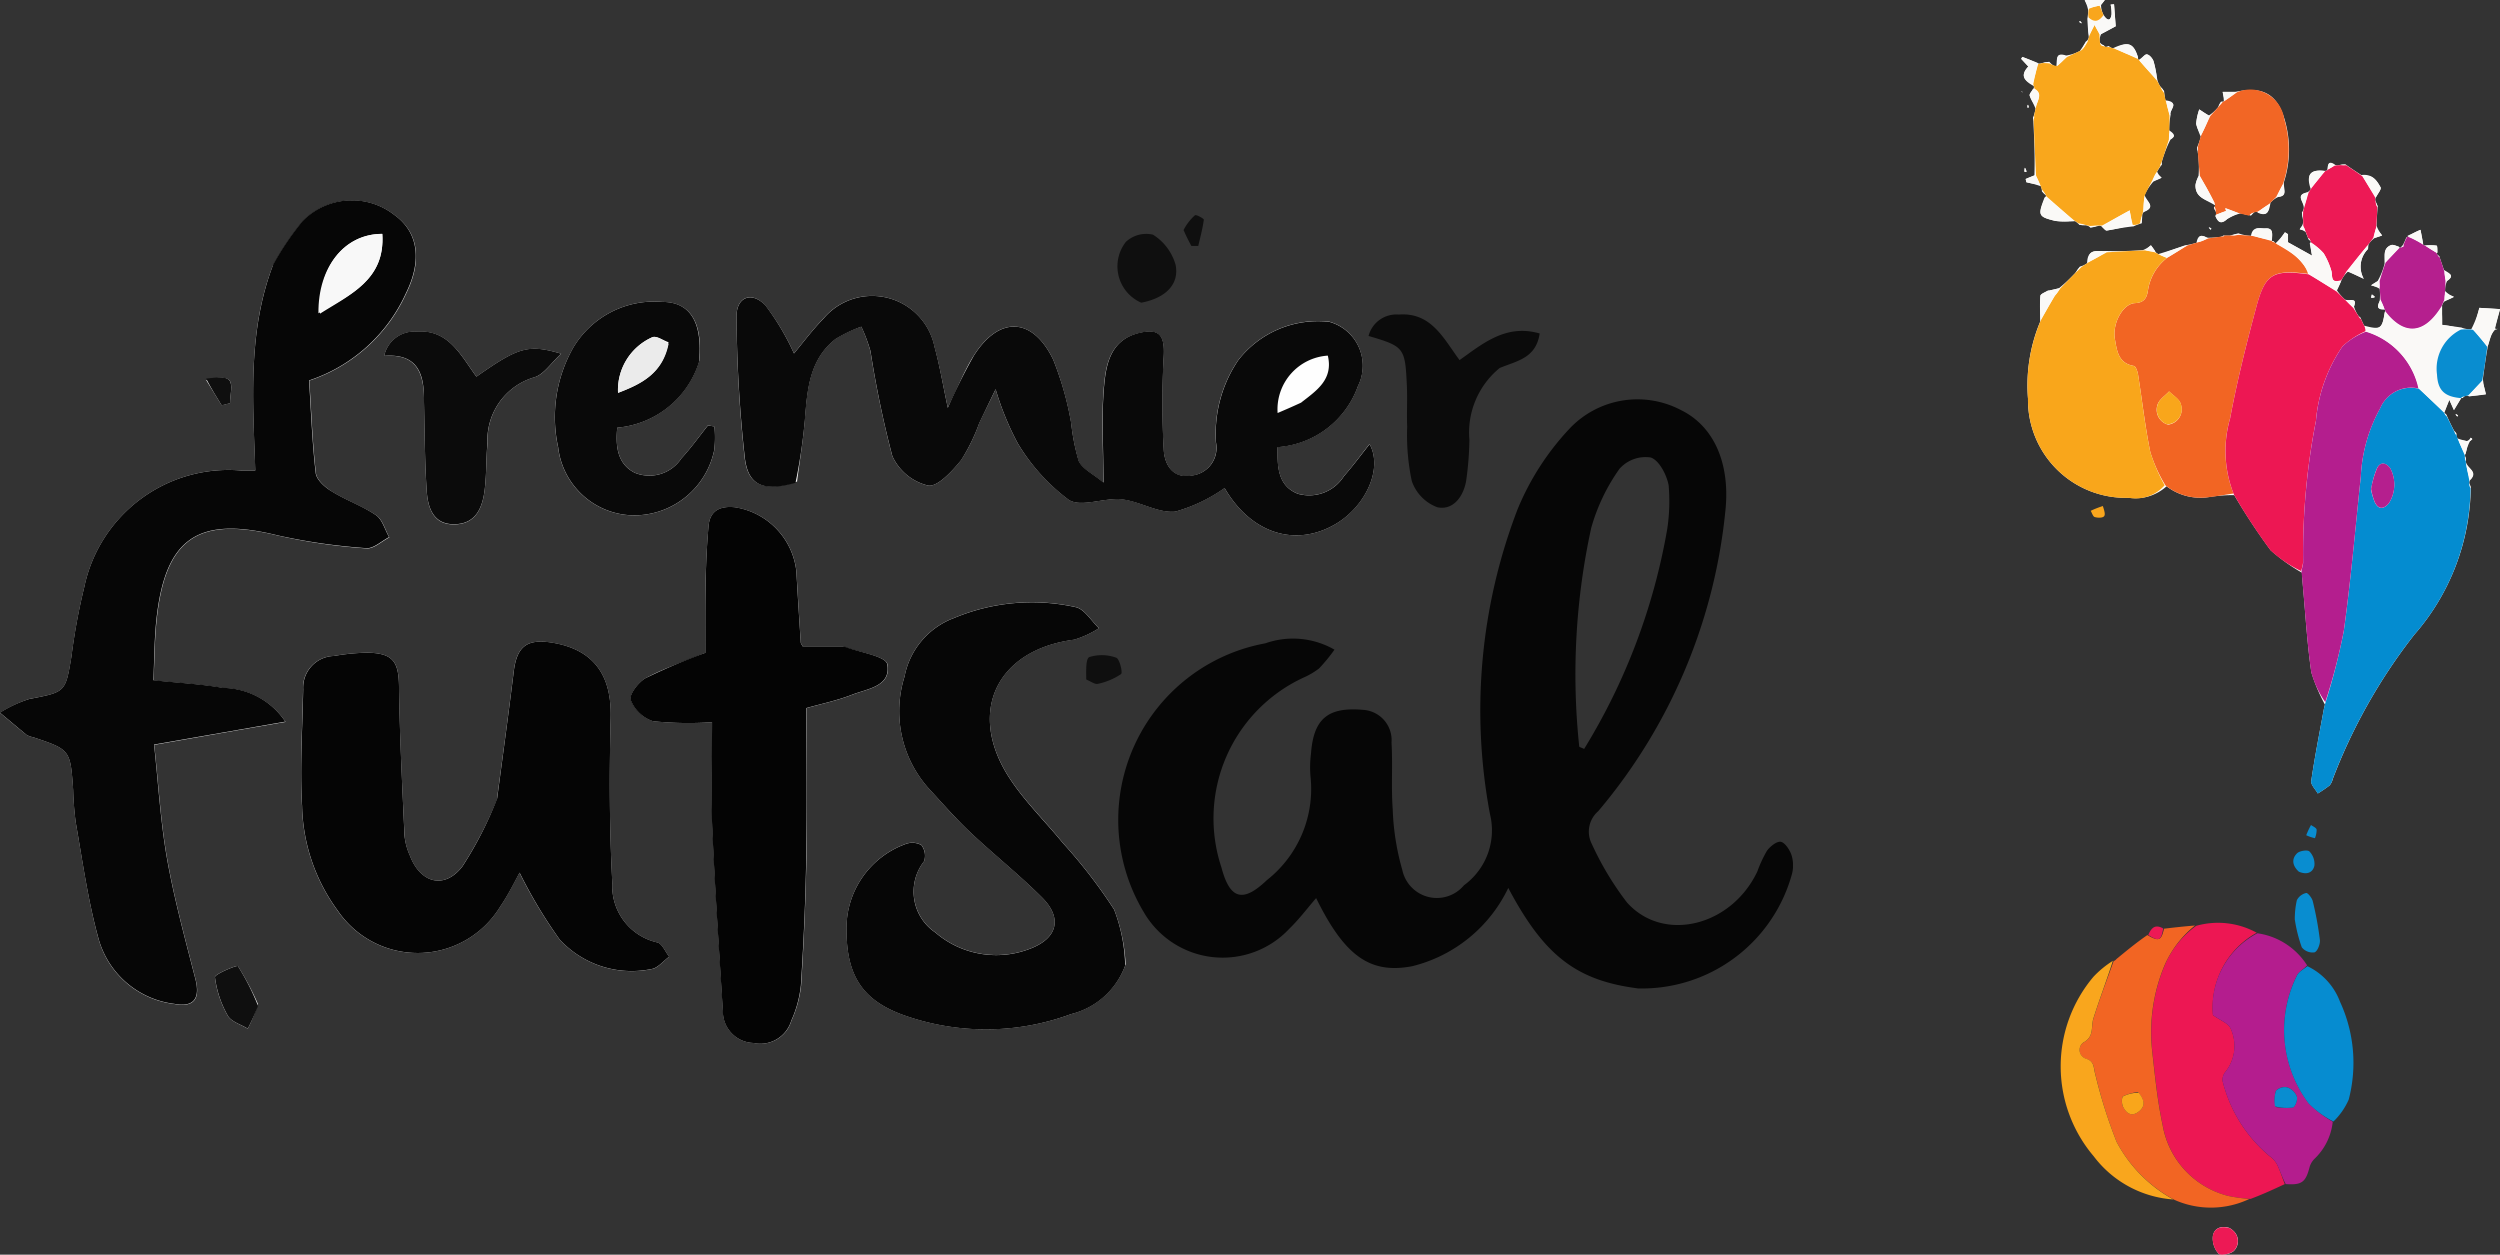 <svg xmlns="http://www.w3.org/2000/svg" xmlns:xlink="http://www.w3.org/1999/xlink" width="108.881" height="54.645" viewBox="0 0 108.881 54.645"><rect x="0" y="0" width="108.881" height="54.645" fill="#333333" stroke="none"/><defs><clipPath id="clip-path"><rect id="Rectangle_30" data-name="Rectangle 30" width="78.089" height="36.724" fill="none"></rect></clipPath><clipPath id="clip-path-2"><rect id="Rectangle_31" data-name="Rectangle 31" width="20.852" height="54.645" fill="none"></rect></clipPath></defs><g id="Group_593" data-name="Group 593" transform="translate(-666 -19.274)"><g id="Group_177" data-name="Group 177" transform="translate(666 28)"><g id="Group_176" data-name="Group 176" transform="translate(0 0)" clip-path="url(#clip-path)"><path id="Path_475" data-name="Path 475" d="M11.882,2.843c-1.1,2.876-.865,5.872-.761,8.92-.219,0-.409,0-.6,0a6.424,6.424,0,0,0-6.847,5.073,27.208,27.208,0,0,0-.561,3.043c-.261,1.555-.261,1.531-1.84,1.835a5.849,5.849,0,0,0-1.274.6c.39.323.77.651,1.165.965a.9.9,0,0,0,.281.1c1.621.542,1.621.542,1.745,2.3a13.621,13.621,0,0,0,.109,1.4c.3,1.7.537,3.423.994,5.087A3.913,3.913,0,0,0,7.6,35c.865.162,1.127-.247.918-1.075-.447-1.74-.922-3.476-1.236-5.24-.29-1.65-.385-3.333-.566-4.973,2-.352,3.766-.661,5.72-1a3.317,3.317,0,0,0-2.705-1.469c-.97-.171-1.964-.223-3.043-.333.043-.913.043-1.773.133-2.625.376-3.59,1.816-4.545,5.3-3.685a25.382,25.382,0,0,0,3.837.556c.319.029.666-.309,1-.48-.185-.328-.295-.77-.571-.96-.6-.4-1.307-.651-1.926-1.032-.295-.185-.666-.509-.7-.8-.157-1.346-.2-2.705-.29-4.037a7.091,7.091,0,0,0,4.213-3.78c.727-1.464.528-2.682-.485-3.414a2.987,2.987,0,0,0-4.008.261,12.21,12.21,0,0,0-1.3,1.935" transform="translate(0 0.003)" fill="#fefefe"></path><path id="Path_476" data-name="Path 476" d="M9.381,8.958c.114-.9.266-1.792.338-2.7.1-1.312.195-2.625,1.341-3.518a5.417,5.417,0,0,1,1.122-.533,7.367,7.367,0,0,1,.395,1.065,45.794,45.794,0,0,0,.951,4.569A2.313,2.313,0,0,0,15.087,9.13c.414.071,1.056-.632,1.441-1.113a7.755,7.755,0,0,0,.785-1.607c.209-.442.428-.88.718-1.474A12.275,12.275,0,0,0,19,7.3a8.576,8.576,0,0,0,2.216,2.449c.537.342,1.536-.1,2.306-.024.794.086,1.583.613,2.334.537A7.044,7.044,0,0,0,28,9.234c1.136,1.954,3.043,2.605,4.807,1.588,1.336-.775,2.1-2.434,1.507-3.5-.385.485-.727.96-1.113,1.393a1.79,1.79,0,0,1-2.011.77c-.884-.347-.9-1.2-.884-2.035a4.013,4.013,0,0,0,3.5-2.653A1.986,1.986,0,0,0,32.56,1.993,4.405,4.405,0,0,0,28.6,3.662a5.686,5.686,0,0,0-.975,3.6A1.218,1.218,0,0,1,26.569,8.7c-.823.152-1.184-.475-1.222-1.132a36.235,36.235,0,0,1,0-4.065c.052-.937-.209-1.236-1.113-1-1.179.3-1.4,1.312-1.483,2.254-.124,1.3-.033,2.62-.033,4.246-.447-.376-.918-.59-1.079-.941A10.192,10.192,0,0,1,21.315,6.4a13.922,13.922,0,0,0-.78-2.758c-.9-1.859-2.358-1.907-3.457-.171-.418.666-.708,1.412-1.132,2.268-.209-.975-.352-1.821-.58-2.639a2.771,2.771,0,0,0-4.831-1.25c-.494.509-.918,1.084-1.288,1.526A10.719,10.719,0,0,0,8,1.285C7.408.648,6.733.914,6.747,1.77A59.081,59.081,0,0,0,7.1,7.922c.147,1.227.832,1.483,2.277,1.036" transform="translate(25.332 3.291)" fill="#fefefe"></path><path id="Path_477" data-name="Path 477" d="M11.279,10.952a17.094,17.094,0,0,1-1.5,2.886c-.789,1.008-1.831.723-2.287-.485a2.652,2.652,0,0,1-.228-.865c-.1-2.159-.214-4.312-.242-6.476-.01-1.084-.247-1.46-1.35-1.488a9.158,9.158,0,0,0-1.479.143A1.381,1.381,0,0,0,2.845,6.122C2.816,7.814,2.7,9.512,2.8,11.2a7.986,7.986,0,0,0,1.555,4.564,4.208,4.208,0,0,0,7.07-.176c.361-.528.642-1.117.846-1.483a20.727,20.727,0,0,0,1.74,2.9,4.258,4.258,0,0,0,4.008,1.3c.271-.033.513-.352.77-.537-.171-.214-.309-.575-.518-.623a2.517,2.517,0,0,1-1.959-2.591c-.128-2.387-.133-4.783-.071-7.17.052-1.873-.732-3-2.553-3.295-1.1-.181-1.536.166-1.669,1.26-.223,1.816-.471,3.628-.737,5.606" transform="translate(10.354 15.176)" fill="#fefefe"></path><path id="Path_478" data-name="Path 478" d="M19.911,19.436a7.777,7.777,0,0,0-.5-2.377,22.511,22.511,0,0,0-2.244-2.91c-.751-.927-1.626-1.773-2.282-2.767-1.916-2.886-.618-5.634,2.781-6.076a4.186,4.186,0,0,0,1.084-.5c-.338-.314-.628-.837-1.017-.918a8.771,8.771,0,0,0-5.287.471,3.411,3.411,0,0,0-2.163,2.553,5.041,5.041,0,0,0,1.036,4.854c.59.637,1.155,1.3,1.783,1.888,1.041.984,2.168,1.878,3.176,2.886.894.9.666,1.773-.528,2.225a4.06,4.06,0,0,1-4.127-.708,2.148,2.148,0,0,1-.49-3.1.749.749,0,0,0-.119-.708.833.833,0,0,0-.713-.033,3.9,3.9,0,0,0-2.544,3.713c0,2.011.7,3.1,2.525,3.742a10.67,10.67,0,0,0,7.251-.057,3.41,3.41,0,0,0,2.382-2.182" transform="translate(29.113 13.825)" fill="#fefefe"></path><path id="Path_479" data-name="Path 479" d="M15.043,8.9H13.289c-.048-.09-.1-.147-.1-.2q-.1-1.54-.19-3.09A3.169,3.169,0,0,0,10.312,2.82c-.613-.062-1.075.133-1.136.808-.071.794-.114,1.588-.128,2.387-.019,1.084,0,2.173,0,3.138-.965.4-1.816.68-2.6,1.1-.319.171-.737.732-.656.951a1.586,1.586,0,0,0,.975.932,15.14,15.14,0,0,0,2.567.043c0,1.588-.052,3.114.014,4.636.114,2.658.3,5.316.456,7.973a1.368,1.368,0,0,0,1.327,1.36,1.4,1.4,0,0,0,1.65-.965,5.037,5.037,0,0,0,.423-1.531q.178-2.789.233-5.587c.038-2.159.01-4.322.01-6.5.632-.181,1.322-.323,1.968-.575.675-.266,1.721-.361,1.55-1.331-.062-.342-1.127-.5-1.916-.756" transform="translate(21.686 10.548)" fill="#fefefe"></path><path id="Path_480" data-name="Path 480" d="M11.36,3.493c.162-1.626-.366-2.558-1.6-2.563a4.1,4.1,0,0,0-3.88,1.983,6.106,6.106,0,0,0-.666,4.346,3.352,3.352,0,0,0,3.366,2.967A3.569,3.569,0,0,0,12.011,7.4a4.433,4.433,0,0,0,.01-1.036L11.745,6.3c-.385.485-.742.989-1.16,1.441a1.671,1.671,0,0,1-2.03.628c-.775-.39-.842-1.184-.765-1.964A4.116,4.116,0,0,0,11.36,3.493" transform="translate(19.093 3.494)" fill="#fefefe"></path><path id="Path_481" data-name="Path 481" d="M5.254,4.161c.033,1.331.029,2.663.119,3.989.048.713.271,1.46,1.184,1.455.975,0,1.255-.751,1.346-1.559.076-.661.057-1.331.119-1.992a2.844,2.844,0,0,1,2.049-2.862c.409-.119.708-.609,1.16-1.022-1.441-.418-1.85-.29-3.694,1-.675-.918-1.208-2.073-2.629-1.959a1.342,1.342,0,0,0-1.388,1.06c1.327-.109,1.731.623,1.735,1.892" transform="translate(13.212 4.509)" fill="#fefefe"></path><path id="Path_482" data-name="Path 482" d="M3.842,8.668a12.692,12.692,0,0,0-.875-1.65c-.033-.057-1.013.352-1,.48a4.492,4.492,0,0,0,.556,1.674c.152.271.575.39.875.575a7.342,7.342,0,0,0,.442-1.079" transform="translate(7.393 26.332)" fill="#fefefe"></path><path id="Path_483" data-name="Path 483" d="M1.888,1.729c.223.366.452.732.675,1.1.124-.029.247-.057.366-.09,0-.347.138-.818-.033-1s-.656-.1-1.008,0" transform="translate(7.089 6.094)" fill="#fefefe"></path><path id="Path_484" data-name="Path 484" d="M32.868,27.476c-2.677-.347-4.075-1.431-5.634-4.374a6.313,6.313,0,0,1-4.184,3.409c-1.826.347-2.938-.428-4.184-2.967-.395.456-.746.927-1.165,1.331a3.972,3.972,0,0,1-6.347-.727,7.818,7.818,0,0,1,5.3-11.7,3.63,3.63,0,0,1,3.01.276,7.265,7.265,0,0,1-.675.823,3.372,3.372,0,0,1-.685.4A6.757,6.757,0,0,0,14.739,22.2c.366,1.393.927,1.569,1.983.561a5.052,5.052,0,0,0,1.9-4.5,4.687,4.687,0,0,1,.019-1c.109-1.517.727-2.049,2.258-1.916a1.323,1.323,0,0,1,1.25,1.431c.057.96-.019,1.935.052,2.9a10.919,10.919,0,0,0,.418,2.644,1.538,1.538,0,0,0,2.686.666,2.958,2.958,0,0,0,1.132-3.1,24.447,24.447,0,0,1,1.2-13.27,11.515,11.515,0,0,1,2.235-3.485,4.066,4.066,0,0,1,4.873-.846c1.426.694,2.125,2.268,1.959,4.241A23.923,23.923,0,0,1,31.151,19.76a1.174,1.174,0,0,0-.281,1.422A13.159,13.159,0,0,0,32.4,23.73c1.588,1.783,4.555,1.041,5.682-1.346a5.389,5.389,0,0,1,.418-.9c.138-.19.433-.428.609-.39s.385.347.461.58a1.511,1.511,0,0,1,.029.784,6.78,6.78,0,0,1-6.728,5.021M34.161,7.445a8.094,8.094,0,0,0,.057-1.883c-.086-.456-.418-1.094-.785-1.208a1.516,1.516,0,0,0-1.355.494,8.335,8.335,0,0,0-1.231,2.572,29.9,29.9,0,0,0-.523,9.519c0,.029.1.052.214.109a27.079,27.079,0,0,0,3.623-9.6" transform="translate(38.455 6.844)" fill="#060606"></path><path id="Path_485" data-name="Path 485" d="M11.914,2.773A12.225,12.225,0,0,1,13.183.9,3,3,0,0,1,17.191.642c1.013.732,1.212,1.954.485,3.414a7.084,7.084,0,0,1-4.213,3.785c.086,1.327.133,2.686.29,4.032.033.295.4.623.7.8.618.385,1.327.628,1.926,1.036.276.19.385.632.571.956-.333.171-.68.509-1,.48a25.99,25.99,0,0,1-3.837-.552c-3.48-.865-4.921.1-5.3,3.68-.09.856-.09,1.716-.128,2.625,1.075.114,2.068.162,3.038.333A3.317,3.317,0,0,1,12.432,22.7c-1.954.342-3.723.651-5.72,1,.181,1.64.276,3.323.566,4.973.314,1.764.789,3.5,1.236,5.24.209.827-.052,1.241-.918,1.079a3.924,3.924,0,0,1-3.3-2.838C3.836,30.5,3.6,28.775,3.3,27.073a13.528,13.528,0,0,1-.109-1.393c-.124-1.759-.124-1.754-1.745-2.3a.9.9,0,0,1-.281-.1c-.39-.319-.775-.647-1.165-.97a5.616,5.616,0,0,1,1.274-.594c1.579-.309,1.579-.281,1.84-1.84a26.927,26.927,0,0,1,.561-3.038,6.42,6.42,0,0,1,6.847-5.073h.6c-.1-3.048-.342-6.048.789-8.991m2.03,2.159c1.3-.827,2.848-1.479,2.71-3.476-1.655,0-2.805,1.45-2.71,3.476" transform="translate(-0.004 0.002)" fill="#060606"></path><path id="Path_486" data-name="Path 486" d="M9.315,9.01C7.94,9.4,7.256,9.153,7.108,7.921a59.01,59.01,0,0,1-.361-6.152c-.01-.851.661-1.117,1.26-.485A10.994,10.994,0,0,1,9.248,3.376c.371-.442.794-1.017,1.288-1.521A2.772,2.772,0,0,1,15.372,3.1c.228.823.366,1.669.575,2.644a25.165,25.165,0,0,1,1.132-2.268c1.1-1.74,2.558-1.693,3.457.166A13.661,13.661,0,0,1,21.32,6.4a9.268,9.268,0,0,0,.328,1.655c.162.352.632.566,1.079.941,0-1.626-.09-2.948.033-4.251.086-.937.3-1.949,1.479-2.254.908-.233,1.165.071,1.113,1.008a36.234,36.234,0,0,0,0,4.065c.033.656.4,1.279,1.222,1.127a1.21,1.21,0,0,0,1.056-1.431,5.708,5.708,0,0,1,.975-3.6A4.4,4.4,0,0,1,32.564,2,1.982,1.982,0,0,1,33.81,4.8a4.017,4.017,0,0,1-3.5,2.658c-.014.832,0,1.683.884,2.03A1.791,1.791,0,0,0,33.2,8.72c.385-.437.732-.908,1.117-1.393.59,1.06-.171,2.724-1.507,3.495-1.764,1.017-3.675.366-4.807-1.583a7,7,0,0,1-2.149,1.027c-.746.076-1.54-.447-2.33-.533-.77-.086-1.769.366-2.311.019A8.513,8.513,0,0,1,19,7.3a12.454,12.454,0,0,1-.97-2.368c-.29.594-.5,1.036-.713,1.479a8.258,8.258,0,0,1-.785,1.607C16.142,8.5,15.5,9.2,15.091,9.129a2.3,2.3,0,0,1-1.559-1.284,45.518,45.518,0,0,1-.951-4.569,7.056,7.056,0,0,0-.4-1.065,5.952,5.952,0,0,0-1.122.537c-1.141.894-1.231,2.206-1.336,3.518A24.239,24.239,0,0,1,9.315,9.01m22.028-3.5c.666-.518,1.4-1,1.155-2.04a2.345,2.345,0,0,0-2.187,2.5c.323-.138.613-.262,1.032-.456" transform="translate(25.332 3.292)" fill="#090909"></path><path id="Path_487" data-name="Path 487" d="M11.294,10.87c.252-1.892.5-3.709.723-5.52.133-1.1.571-1.441,1.669-1.265,1.821.3,2.605,1.422,2.553,3.295-.062,2.392-.057,4.788.071,7.17a2.512,2.512,0,0,0,1.959,2.591c.209.048.347.409.518.623-.257.185-.5.5-.775.537a4.262,4.262,0,0,1-4-1.293,21.054,21.054,0,0,1-1.74-2.905c-.2.366-.485.956-.846,1.483a4.208,4.208,0,0,1-7.07.176A7.986,7.986,0,0,1,2.8,11.2c-.1-1.688.019-3.385.048-5.078A1.381,1.381,0,0,1,4.191,4.666,9.158,9.158,0,0,1,5.67,4.523c1.1.029,1.336.4,1.35,1.493.029,2.159.143,4.317.238,6.471a2.784,2.784,0,0,0,.233.865c.456,1.208,1.5,1.493,2.287.485a16.074,16.074,0,0,0,1.517-2.967" transform="translate(10.358 15.177)" fill="#050505"></path><path id="Path_488" data-name="Path 488" d="M19.888,19.512a3.376,3.376,0,0,1-2.358,2.106,10.671,10.671,0,0,1-7.251.057c-1.83-.647-2.525-1.731-2.525-3.742A3.9,3.9,0,0,1,10.3,14.22a.833.833,0,0,1,.713.033.762.762,0,0,1,.119.708,2.145,2.145,0,0,0,.49,3.1,4.058,4.058,0,0,0,4.127.708c1.193-.452,1.422-1.327.528-2.225-1.008-1.008-2.135-1.9-3.176-2.886-.623-.59-1.193-1.25-1.783-1.888a5.041,5.041,0,0,1-1.036-4.854,3.411,3.411,0,0,1,2.163-2.553,8.771,8.771,0,0,1,5.287-.471c.385.081.68.6,1.017.918a4.231,4.231,0,0,1-1.079.5c-3.4.442-4.7,3.19-2.786,6.076.656.994,1.526,1.84,2.282,2.767a22.511,22.511,0,0,1,2.244,2.91,7.193,7.193,0,0,1,.48,2.453" transform="translate(29.113 13.825)" fill="#060606"></path><path id="Path_489" data-name="Path 489" d="M15.136,8.905c.7.247,1.764.409,1.821.751.176.97-.87,1.065-1.545,1.331-.647.252-1.336.395-1.973.575,0,2.182.029,4.346-.01,6.5-.029,1.864-.114,3.728-.233,5.587a5.028,5.028,0,0,1-.418,1.531,1.407,1.407,0,0,1-1.655.97A1.372,1.372,0,0,1,9.8,24.79c-.162-2.658-.347-5.316-.461-7.973-.067-1.521-.01-3.048-.01-4.636a15.2,15.2,0,0,1-2.572-.043,1.585,1.585,0,0,1-.975-.932c-.076-.219.338-.78.661-.951a27.368,27.368,0,0,1,2.6-1.1c0-.97-.014-2.059.01-3.143.014-.8.052-1.593.124-2.387.062-.675.523-.87,1.141-.808A3.179,3.179,0,0,1,13,5.61c.057,1.027.124,2.059.19,3.086,0,.062.052.114.1.2.575,0,1.165,0,1.85,0" transform="translate(21.683 10.548)" fill="#040404"></path><path id="Path_490" data-name="Path 490" d="M11.346,3.569A4.112,4.112,0,0,1,7.789,6.407c-.076.78-.01,1.574.765,1.964a1.671,1.671,0,0,0,2.03-.628c.418-.452.775-.956,1.16-1.436.1.014.185.033.276.052a4.433,4.433,0,0,1-.01,1.036,3.569,3.569,0,0,1-3.428,2.829A3.352,3.352,0,0,1,5.217,7.258a6.129,6.129,0,0,1,.661-4.346A4.112,4.112,0,0,1,9.763.93c1.231,0,1.759.937,1.583,2.639m-1.322-.884c-.233-.081-.5-.276-.694-.223a2.514,2.514,0,0,0-1.507,2.43c1.032-.395,1.945-.846,2.2-2.206" transform="translate(19.093 3.494)" fill="#090909"></path><path id="Path_491" data-name="Path 491" d="M5.25,4.069c0-1.174-.4-1.907-1.731-1.8a1.342,1.342,0,0,1,1.388-1.06c1.422-.114,1.949,1.041,2.629,1.964,1.845-1.293,2.254-1.422,3.694-1-.452.414-.751.9-1.165,1.027A2.846,2.846,0,0,0,8.017,6.052c-.057.661-.038,1.331-.114,1.992C7.812,8.852,7.532,9.6,6.557,9.6c-.913,0-1.136-.742-1.184-1.455-.09-1.327-.086-2.658-.124-4.079" transform="translate(13.212 4.505)" fill="#0b0b0b"></path><path id="Path_492" data-name="Path 492" d="M18.256,3.375a3.63,3.63,0,0,0-1.327,3.138A13.939,13.939,0,0,1,16.787,8.3c-.119.68-.566,1.293-1.255,1.146A1.86,1.86,0,0,1,14.419,8.3a9.7,9.7,0,0,1-.2-2.363c-.024-.6.014-1.2-.014-1.792-.076-1.655-.114-1.7-1.669-2.159a1.254,1.254,0,0,1,1.317-.932C15.265.946,15.8,2.092,16.5,3.038c1.027-.732,2.03-1.583,3.49-1.16-.162,1.079-.984,1.189-1.735,1.5" transform="translate(47.067 3.92)" fill="#0b0b0b"></path><path id="Path_493" data-name="Path 493" d="M11.288,3.319a1.728,1.728,0,0,1-.67-2.648A1.3,1.3,0,0,1,11.8.357a2.29,2.29,0,0,1,.984,1.312c.171.856-.447,1.455-1.5,1.65" transform="translate(38.416 1.138)" fill="#0f0f0f"></path><path id="Path_494" data-name="Path 494" d="M3.847,8.749c-.152.385-.295.689-.447.994-.3-.185-.723-.3-.875-.571A4.579,4.579,0,0,1,1.969,7.5c-.014-.128.96-.537,1-.48a10.145,10.145,0,0,1,.875,1.731" transform="translate(7.393 26.332)" fill="#0f0f0f"></path><path id="Path_495" data-name="Path 495" d="M9.953,5.224c0-.371-.029-.908.138-.975a1.83,1.83,0,0,1,1.17.029c.143.048.29.651.209.713a2.881,2.881,0,0,1-1,.423c-.128.038-.3-.09-.518-.19" transform="translate(37.355 15.641)" fill="#0f0f0f"></path><path id="Path_496" data-name="Path 496" d="M1.889,1.672c.347-.033.827-.124,1,.067s.038.661.038,1.008c-.124.029-.247.062-.366.09-.228-.366-.452-.732-.675-1.165" transform="translate(7.092 6.09)" fill="#0f0f0f"></path><path id="Path_497" data-name="Path 497" d="M10.841.791a2.184,2.184,0,0,1,.5-.651c.052-.038.39.143.385.195-.052.385-.152.761-.242,1.141-.1,0-.2,0-.3,0-.109-.2-.219-.414-.338-.689" transform="translate(40.703 0.509)" fill="#0f0f0f"></path><path id="Path_498" data-name="Path 498" d="M2.917,3.764C2.894,1.752,4.044.307,5.7.307c.133,2-1.407,2.648-2.786,3.457" transform="translate(10.952 1.155)" fill="#f8f8f8"></path><path id="Path_499" data-name="Path 499" d="M7.865,1.564c-.257,1.274-1.17,1.731-2.2,2.121A2.519,2.519,0,0,1,7.171,1.26c.195-.057.461.143.694.3" transform="translate(21.252 4.695)" fill="#ebebeb"></path></g></g><g id="Group_179" data-name="Group 179" transform="translate(754.029 19.274)"><g id="Group_178" data-name="Group 178" transform="translate(0 0)" clip-path="url(#clip-path-2)"><path id="Path_500" data-name="Path 500" d="M20.6,10.084a.334.334,0,0,1-.082.012s-.052,0-.05-.082c.072-.263.144-.528.216-.783-.389-.022-.689-.042-.9-.055a4.038,4.038,0,0,1-.349.932A1.014,1.014,0,0,1,19,10.032l-.835-.114c0-.26,0-.521,0-.85.032-.082.067-.166.144-.186.121-.062.245-.121.369-.183a1.139,1.139,0,0,1-.382-.255.974.974,0,0,1,.084-.434c.335-.231.126-.327-.134-.483-.062-.178-.124-.357-.2-.587-.025-.025-.05-.05-.119-.109-.01-.015-.02-.032.042-.062-.015-.1-.012-.292-.047-.3a2.783,2.783,0,0,0-.548-.012.111.111,0,0,1-.042-.1c-.035-.176-.067-.354-.112-.58a2.935,2.935,0,0,0-.62.345,2.044,2.044,0,0,1-.159.342.7.7,0,0,0-.089.094c-.017,0-.037.007-.084-.055-.112-.022-.243-.094-.332-.057-.352.139-.273.459-.278.815a3.1,3.1,0,0,1-.3.746c-.1.062-.193.124-.288.186a1.435,1.435,0,0,1,.377.156,2.915,2.915,0,0,1,0,.53c-.1.208-.146.389.223.374.017.022.022.047-.012.144-.1.689-.178.746-.89.555-.047-.1-.1-.208-.154-.337-.007-.015-.02-.027-.087-.084a1.319,1.319,0,0,1-.2-.419c.156-.411-.188-.218-.389-.295a2,2,0,0,1-.362-.419c.072-.136.144-.27.228-.471a1.123,1.123,0,0,1,.273-.34c.191.092.382.183.677.322a1.081,1.081,0,0,1,.174-1.289c.027-.032.01-.1.037-.216a.969.969,0,0,1,.265-.27l.32-.112a1.482,1.482,0,0,1-.24-.419c.01-.265.02-.53.052-.853-.027-.062-.055-.126-.107-.255a.2.2,0,0,1,.055-.169c.062-.136.216-.325.174-.4-.161-.29-.352-.595-.838-.533-.218-.141-.434-.283-.687-.463a1.119,1.119,0,0,0-.322.04.185.185,0,0,1-.169-.05c-.273-.166-.273.035-.307.258-.025.025-.052.037-.164.03-.575-.067-.763.183-.553.8a.335.335,0,0,1-.181.146c-.511.114-.089.424-.126.7a.455.455,0,0,1-.079.169c.01.089.02.176.052.342a.381.381,0,0,1-.055.25c-.03.047-.062.092-.092.136a.738.738,0,0,1,.26.126l.119.3a.386.386,0,0,0,.1.1c0,.017.01.037-.042.092.03.151.057.3.1.535l-1.048-.582V5.967c-.045-.027-.089-.055-.131-.082a2.692,2.692,0,0,1-.411.478.747.747,0,0,1-.072-.079l-.087-.027s-.007.007.007-.087c0-.216.064-.473-.29-.454-.226.015-.553-.124-.627.322a1.714,1.714,0,0,1-.548-.107c-.1.025-.2.05-.377.1H8.66a.564.564,0,0,0-.131.05,3.379,3.379,0,0,1-.61.04C7.7,6,7.532,5.98,7.47,6.341a3.032,3.032,0,0,1-.5.112c-.369.129-.741.258-1.167.382a.31.31,0,0,1-.154-.161c-.057-.072-.112-.146-.169-.221a1.253,1.253,0,0,1-.342.208A15.172,15.172,0,0,1,3.517,6.7c-.345.025-.8-.134-.813.533a.834.834,0,0,1-.312.144c-.059.074-.116.149-.208.283a6.581,6.581,0,0,1-.706.662,4.769,4.769,0,0,1-.5.107c-.107.074-.3.141-.31.226C.637,9,.659,9.355.657,9.784a7.206,7.206,0,0,0-.528,3.351,4.26,4.26,0,0,0,4.392,4.313,2.008,2.008,0,0,0,1.643-.5,2.424,2.424,0,0,0,1.8.476,6.92,6.92,0,0,1,1.148-.092,27.518,27.518,0,0,0,1.584,2.4,8.124,8.124,0,0,0,1.363.979c.012.171.022.342.037.513.116,1.274.188,2.553.372,3.817a7.438,7.438,0,0,0,.595,1.418c-.02.084-.045.169-.059.253-.186,1.021-.389,2.042-.538,3.068-.025.164.183.362.285.545a5.723,5.723,0,0,0,.516-.352.689.689,0,0,0,.136-.28,24.229,24.229,0,0,1,3.549-6.281,9.957,9.957,0,0,0,2.464-6.437c-.012-.032-.027-.064-.067-.166a.19.19,0,0,1,.072-.166c.3-.337-.141-.471-.218-.744a.759.759,0,0,0,0-.141.3.3,0,0,0-.035-.119.175.175,0,0,1,.027-.131,1.836,1.836,0,0,1,.183-.523l.1-.1-.067-.057a.3.3,0,0,1-.169.151,2.92,2.92,0,0,1-.414-.119c-.015-.052-.027-.107-.047-.211-.01-.032-.03-.055-.1-.131-.107-.208-.213-.416-.327-.689a.716.716,0,0,1-.087-.087s0,.007.007-.067c.059-.144.119-.288.2-.5.089.2.139.312.2.446.124-.2.221-.364.322-.523,0,0,0,0,.037,0s.052-.025.131-.087a.185.185,0,0,1,.176.025c.228-.032.459-.067.726-.1a5.526,5.526,0,0,1-.126-.657c.062-.468.124-.939.226-1.477.042-.144.077-.292.131-.429a.576.576,0,0,1,.186-.248c.027-.012.057-.025.114-.047" transform="translate(0.166 4.231)" fill="#fefefe"></path><path id="Path_501" data-name="Path 501" d="M3.475.221C3.522.159,3.569.1,3.641,0H2.764a1.858,1.858,0,0,1,.151.439A2.352,2.352,0,0,1,2.88.823c.015.245.027.493.062.8a.274.274,0,0,1-.131.191,2.892,2.892,0,0,1-.26.406,1.705,1.705,0,0,1-.6.2c-.483-.166-.374.2-.426.5a.836.836,0,0,1-.3-.226,2.3,2.3,0,0,0-.362.064.152.152,0,0,1-.166-.027c-.216-.084-.431-.169-.649-.25L0,2.565.31,2.9c-.359.384-.193.617.231.845a.105.105,0,0,1-.04.141c-.047.1-.154.208-.131.283.05.171.161.322.253.565a2.462,2.462,0,0,1-.094.362c-.015.03-.02.062,0,.188C.568,6.07.6,6.858.575,7.634L.193,7.8l.03.136a5.089,5.089,0,0,1,.63.176A.531.531,0,0,1,.9,8.333a2.212,2.212,0,0,0,.176.181s.017.045-.059.089c-.3.776-.285.835.468,1.019a4.458,4.458,0,0,0,.863.012,1.319,1.319,0,0,1,.186.159,1.717,1.717,0,0,0,.283.022.32.32,0,0,1,.2.107c.1-.022.2-.047.369-.087a.15.15,0,0,1,.151.072c.064.047.136.141.193.134.369-.062.736-.141,1.162-.181a2.216,2.216,0,0,1,.357-.134c.007-.1.017-.206.025-.379a.172.172,0,0,1,.109-.131c.491-.213.082-.434-.012-.726a2.433,2.433,0,0,1,.384-.58c.119-.057.238-.112.357-.166a.672.672,0,0,1-.193-.27A2.672,2.672,0,0,1,6.1,7.2c.02-.027.027-.059.027-.169A5.4,5.4,0,0,1,6.5,6.08c.213-.131.2-.233-.055-.4a3.417,3.417,0,0,1,.064-.692c-.069-.188.411-.55-.228-.615a3.129,3.129,0,0,1-.057-.4,1.871,1.871,0,0,0-.181-.226.938.938,0,0,1-.124-.325,5.844,5.844,0,0,0-.154-.751c-.042-.126-.181-.288-.292-.3-.094-.012-.213.166-.364.243a.252.252,0,0,1-.022-.126c-.193-.61-.424-.7-1.1-.382a.378.378,0,0,1-.169-.1c-.03.01-.059.02-.141.04-.015,0-.032-.012-.077-.069a.348.348,0,0,1-.181-.141A.6.6,0,0,1,3.48,1.49c.193-.107.389-.211.635-.345-.02-.27-.047-.612-.072-.957L3.894.2a1.782,1.782,0,0,1,.042.424c-.047.32-.191.275-.359.01a.923.923,0,0,1-.1-.416" transform="translate(0 -0.001)" fill="#fefefe"></path><path id="Path_502" data-name="Path 502" d="M4.044,2.332a1.8,1.8,0,0,1-.406.364c-.134-.087-.265-.173-.411-.273a2.527,2.527,0,0,0-.134.627,3.7,3.7,0,0,0,.2.565,2.535,2.535,0,0,1-.164.468c.01.059.02.119.042.268a4.654,4.654,0,0,1,.025.967,1.494,1.494,0,0,0-.129.389c-.022.57.476.647.855.9,0,.017-.007.035-.059.087a2.1,2.1,0,0,0,.1.218c.012.035.007.062-.032.169.121.27.258.352.518.114a1.815,1.815,0,0,1,.595-.243c.121.03.24.059.439.092.035-.037.072-.074.149-.149a.163.163,0,0,1,.166.037c.394.166.476-.077.53-.444a1.007,1.007,0,0,1,.345-.253c.431-.037.208-.359.243-.647a4.606,4.606,0,0,0,.02-2.756c-.34-1.091-.942-1.423-2.137-1.172H4.247a2.092,2.092,0,0,1,.05.416.572.572,0,0,1-.124.01,1.454,1.454,0,0,0-.129.243" transform="translate(4.527 2.341)" fill="#fefefe"></path><path id="Path_503" data-name="Path 503" d="M4.072,21.593c-.364-.1-.662.035-.7.389a1,1,0,0,0,.255.744c.094.094.508.012.657-.121a.6.6,0,0,0-.017-.877.747.747,0,0,0-.191-.134" transform="translate(4.973 31.879)" fill="#fefefe"></path><path id="Path_504" data-name="Path 504" d="M6.316,5.269c-.045-.032-.089-.064-.134-.094l-.035.139a.18.18,0,0,0,.169-.045" transform="translate(9.089 7.651)" fill="#fefefe"></path><path id="Path_505" data-name="Path 505" d="M.06,2.947c0,.059,0,.119,0,.178a.565.565,0,0,0,.087,0A.31.31,0,0,0,.06,2.947" transform="translate(0.084 4.356)" fill="#fefefe"></path><path id="Path_506" data-name="Path 506" d="M1.14.459,1.056.37,1.019.4A.133.133,0,0,0,1.14.459" transform="translate(1.507 0.546)" fill="#fefefe"></path><path id="Path_507" data-name="Path 507" d="M.11,1.841v.124H.157A.119.119,0,0,0,.11,1.841" transform="translate(0.163 2.721)" fill="#fefefe"></path><path id="Path_508" data-name="Path 508" d="M3.293,4l.084.089.037-.035A.133.133,0,0,0,3.293,4" transform="translate(4.869 5.913)" fill="#fefefe"></path><path id="Path_509" data-name="Path 509" d="M7.628,7.283l.084.089.037-.035a.133.133,0,0,0-.121-.055" transform="translate(11.279 10.767)" fill="#fefefe"></path><path id="Path_510" data-name="Path 510" d="M.044,1.652.009,1.6c0,.022,0,.047.035.05" transform="translate(0.013 2.368)" fill="#fefefe"></path><path id="Path_511" data-name="Path 511" d="M.473,4.961h0" transform="translate(0.699 7.329)" fill="#fefefe"></path><path id="Path_512" data-name="Path 512" d="M.893,4.625h0" transform="translate(1.32 6.833)" fill="#fefefe"></path><path id="Path_513" data-name="Path 513" d="M3.381,1.842h0" transform="translate(4.999 2.723)" fill="#fefefe"></path><path id="Path_514" data-name="Path 514" d="M5.618,2.814h0" transform="translate(8.299 4.16)" fill="#fefefe"></path><path id="Path_515" data-name="Path 515" d="M11.426,8.871a1.51,1.51,0,0,0,.069.216c.116.26.2.466.292.672a.141.141,0,0,1,0,.077.644.644,0,0,0,.05.2.318.318,0,0,0,0,.094c.055.273.1.488.141.7,0,.05,0,.1,0,.211a.574.574,0,0,0,.059.156A9.9,9.9,0,0,1,9.582,17.58a24.188,24.188,0,0,0-3.549,6.281.7.7,0,0,1-.134.28,5.762,5.762,0,0,1-.518.352c-.1-.183-.31-.382-.285-.545.149-1.026.352-2.047.538-3.068.015-.084.04-.169.077-.327a28.234,28.234,0,0,0,.806-3.145c.31-2.233.5-4.481.741-6.722A6.8,6.8,0,0,1,8.1,7.708a1.451,1.451,0,0,1,1.7-.843c.389.364.746.709,1.1,1.056,0,0,0-.007.007.025A.461.461,0,0,0,11,8.065c.107.208.211.416.337.679.032.087.055.112.087.126m-3.72,2.4a3.15,3.15,0,0,0,.164.538c.166.33.389.3.607.047a1.513,1.513,0,0,0,.067-1.524c-.186-.25-.421-.3-.575-.017a3.819,3.819,0,0,0-.263.957" transform="translate(7.532 10.07)" fill="#048cd0"></path><path id="Path_516" data-name="Path 516" d="M6.824,15.392c-.372.055-.746.124-1.12.166A2.443,2.443,0,0,1,3.86,15.04,6.33,6.33,0,0,1,3.2,13.59c-.228-1.113-.354-2.248-.533-3.371-.022-.139-.1-.367-.181-.382-.684-.114-.739-.662-.828-1.167C1.537,7.991,2,7.129,2.534,7.1c.4-.02.508-.226.56-.528a2.207,2.207,0,0,1,.86-1.46c.31-.186.585-.354.86-.521.134-.042.268-.082.466-.139s.325-.121.454-.174c.181-.022.359-.047.59-.079.079-.01.1-.02.107-.042.077,0,.156,0,.31,0s.233-.02.312-.03l.617.052c.327.079.573.149.82.216,0,0,.007-.007.015.015a.239.239,0,0,0,.109.047.891.891,0,0,0,.092.069c.595.357,1.165.654,1.363,1.3C8.552,5.636,8.21,5.815,7.825,7.24c-.439,1.616-.843,3.244-1.153,4.888a5.072,5.072,0,0,0,.151,3.264m-2.848-3a.667.667,0,0,0,.55-.892c-.052-.213-.332-.372-.508-.553-.171.186-.426.347-.5.568a.67.67,0,0,0,.454.877" transform="translate(2.423 6.101)" fill="#f26523"></path><path id="Path_517" data-name="Path 517" d="M6.179,4.731a2.208,2.208,0,0,0-.83,1.44c-.05.3-.156.508-.56.528-.535.027-.994.89-.875,1.569.092.506.144,1.053.83,1.167.079.015.159.243.181.382.178,1.123.3,2.258.533,3.371a7.73,7.73,0,0,0,.622,1.443,1.67,1.67,0,0,1-1.557.548A4.261,4.261,0,0,1,.129,10.863,7.226,7.226,0,0,1,.686,7.453c.221-.4.411-.739.627-1.093a3.9,3.9,0,0,0,.233-.312c.213-.221.426-.439.684-.7.1-.1.164-.159.223-.218.084-.057.169-.112.3-.2.3-.169.558-.307.81-.444.525-.03,1.048-.062,1.653-.084.2.035.317.057.434.082l.206.109c.144.067.231.1.317.141" transform="translate(0.166 6.503)" fill="#f9a61b"></path><path id="Path_518" data-name="Path 518" d="M3.949,14.447a5.116,5.116,0,0,1-.164-3.3C4.093,9.5,4.5,7.874,4.935,6.258c.387-1.425.726-1.6,2.27-1.393.454.263.835.506,1.217.749.124.119.248.238.411.4.136.134.228.228.322.32l.248.389c.035.062.05.072.074.072.047.1.094.206.174.364.037.1.045.146.012.193A3.679,3.679,0,0,0,8.685,8a6.711,6.711,0,0,0-1.16,3.244,29.847,29.847,0,0,0-.558,6.142,1.567,1.567,0,0,1-.092.4,5.45,5.45,0,0,1-1.329-.9,25.4,25.4,0,0,1-1.6-2.439" transform="translate(5.311 7.083)" fill="#ed1753"></path><path id="Path_519" data-name="Path 519" d="M1.677,1.838c.188-.089.374-.178.63-.295a1.913,1.913,0,0,0,.275-.382c.017-.062.035-.126.069-.245.077-.174.134-.29.231-.478.1.186.156.3.213.414,0,.112.01.221.027.406a.314.314,0,0,0,.2.119.628.628,0,0,0,.1.025.457.457,0,0,0,.1,0c.055.02.107.037.223.069.387.161.711.307,1.034.454A.449.449,0,0,0,4.837,2c.28.312.521.587.763.865.045.079.089.156.159.29s.109.188.151.255c.02.1.04.211.084.379.067.243.109.421.151.6,0,.213-.007.426-.012.724-.01.161-.012.24-.015.32-.1.315-.2.627-.322.994-.042.082-.05.114-.045.149-.05.082-.1.161-.181.295s-.124.238-.169.33c-.114.211-.228.424-.352.709-.025.268-.04.461-.055.654-.01.045-.022.087-.055.191-.042.146-.059.235-.077.322a.529.529,0,0,1-.317.069,5.9,5.9,0,0,1-.134-.632c-.424.233-.813.449-1.2.662-.045,0-.092,0-.211,0-.149.007-.228.015-.307.02a2.511,2.511,0,0,1-.25-.059,2.607,2.607,0,0,0-.27-.059c-.045-.035-.092-.067-.191-.131-.434-.367-.818-.706-1.2-1.043a.635.635,0,0,0-.042-.089C.678,7.727.643,7.68.606,7.631S.564,7.517.517,7.408C.438,7.237.386,7.118.333,7,.294,6.208.257,5.42.229,4.567c.027-.1.03-.129.017-.161.02-.109.042-.216.084-.394.079-.32.3-.59-.059-.793-.015-.042-.027-.084-.059-.2a8.052,8.052,0,0,1,.213-.872A1.844,1.844,0,0,1,.616,2.1a2.172,2.172,0,0,1,.3.015.8.8,0,0,0,.34.114l.424-.392" transform="translate(0.313 0.647)" fill="#f9a71c"></path><path id="Path_520" data-name="Path 520" d="M4.241,16.344a3.5,3.5,0,0,1,2.64.3A3.726,3.726,0,0,0,4.975,20.23c.332.243.684.362.771.585a1.815,1.815,0,0,1-.211,1.869.566.566,0,0,0-.141.409,6.2,6.2,0,0,0,2.045,3.279,1.062,1.062,0,0,1,.327.362c.134.275.226.573.335.858-.466.218-.934.436-1.487.644a6.273,6.273,0,0,1-.957-.124,3.854,3.854,0,0,1-2.873-3.1c-.228-1.056-.332-2.144-.454-3.22A7.54,7.54,0,0,1,2.9,18a4.081,4.081,0,0,1,1.343-1.656" transform="translate(3.376 23.979)" fill="#ed1753"></path><path id="Path_521" data-name="Path 521" d="M4.924,16.291c.015-.174.079-.307.074-.439a29.855,29.855,0,0,1,.558-6.144,6.72,6.72,0,0,1,1.16-3.244A3.1,3.1,0,0,1,7.73,5.829,3.3,3.3,0,0,1,10.017,8.3a1.463,1.463,0,0,0-1.663.863,6.8,6.8,0,0,0-.845,2.977c-.238,2.241-.431,4.489-.741,6.722a25.441,25.441,0,0,1-.806,3.1,4.221,4.221,0,0,1-.612-1.3c-.183-1.264-.255-2.543-.372-3.817-.015-.171-.025-.342-.055-.553" transform="translate(7.281 8.618)" fill="#b41e8e"></path><path id="Path_522" data-name="Path 522" d="M6.555,27.325c-.154-.288-.245-.582-.379-.858a1.093,1.093,0,0,0-.327-.364A6.194,6.194,0,0,1,3.8,22.826a.559.559,0,0,1,.141-.409,1.816,1.816,0,0,0,.211-1.869c-.087-.223-.439-.345-.771-.585A3.649,3.649,0,0,1,5.321,16.4,3.07,3.07,0,0,1,7.487,17.8c-.169.178-.384.288-.451.456a5.32,5.32,0,0,0,.521,5.552,4.92,4.92,0,0,0,1.046.8,2.61,2.61,0,0,1-.808,1.628.834.834,0,0,0-.211.387c-.166.622-.34.751-1.029.7m-.439-3.356a2.477,2.477,0,0,0,.751.017c.1-.025.213-.34.169-.473a.7.7,0,0,0-.411-.4.533.533,0,0,0-.493.146,1.245,1.245,0,0,0-.015.709" transform="translate(4.965 24.246)" fill="#b41d8e"></path><path id="Path_523" data-name="Path 523" d="M6.055,16.263a4.561,4.561,0,0,0-1.3,1.671,7.54,7.54,0,0,0-.568,3.79c.121,1.076.226,2.164.454,3.22a3.858,3.858,0,0,0,2.873,3.1,6.807,6.807,0,0,0,.912.126,3.9,3.9,0,0,1-3.277.037A6.146,6.146,0,0,1,2.645,25.7a21.562,21.562,0,0,1-.939-2.987c-.074-.25-.02-.523-.392-.642a.4.4,0,0,1-.129-.706c.493-.26.33-.684.446-1.048.265-.853.587-1.685.887-2.526a.027.027,0,0,0,.027.01.381.381,0,0,0,.092-.082c.424-.347.848-.7,1.341-1.039.5.29.61.24.726-.278.434-.052.868-.1,1.351-.139M3.564,23.515a2.177,2.177,0,0,0-.639.183c-.074.05-.072.342,0,.468.124.228.322.439.63.233.359-.24.312-.53.012-.885" transform="translate(1.515 24.045)" fill="#f26523"></path><path id="Path_524" data-name="Path 524" d="M3.1,4.055c.04-.146.079-.295.146-.5.151-.325.273-.585.4-.848.109-.124.221-.248.372-.416.082-.1.129-.149.173-.2a.248.248,0,0,0,.079-.04l.543-.379a1.488,1.488,0,0,1,2.05,1.167,4.626,4.626,0,0,1-.05,2.818c-.119.235-.213.406-.3.578-.087.084-.171.171-.3.3-.2.139-.347.238-.5.337a2.036,2.036,0,0,0-.221.052.773.773,0,0,0-.166.124l-.419-.1c-.245-.084-.429-.154-.615-.221l.037.124c-.154.055-.307.109-.461.161.025-.025.03-.055.012-.144a1.936,1.936,0,0,0-.042-.2.694.694,0,0,0,.01-.116c-.221-.456-.439-.848-.659-1.239-.03-.32-.062-.637-.087-1.034,0-.126,0-.171,0-.218" transform="translate(4.591 2.344)" fill="#f26625"></path><path id="Path_525" data-name="Path 525" d="M6.761,23.743a4.258,4.258,0,0,1-1.081-.786A5.319,5.319,0,0,1,5.162,17.4c.064-.169.283-.278.463-.424a2.8,2.8,0,0,1,1.42,1.547,6.336,6.336,0,0,1,.379,4.263,3.017,3.017,0,0,1-.664.954" transform="translate(6.839 25.104)" fill="#068cd0"></path><path id="Path_526" data-name="Path 526" d="M2.97,16.879c-.265.84-.587,1.673-.853,2.523-.114.367.05.791-.444,1.051a.4.4,0,0,0,.129.7c.369.119.315.392.389.644a21.676,21.676,0,0,0,.942,2.987,6.148,6.148,0,0,0,2.469,2.5A4.754,4.754,0,0,1,2.13,25.4a6.049,6.049,0,0,1-.012-7.812,4.261,4.261,0,0,1,.853-.7" transform="translate(1.025 24.956)" fill="#f9a61d"></path><path id="Path_527" data-name="Path 527" d="M6.842,2.911c.216.141.434.283.694.473.216.337.384.627.555.915,0,.047.007.092.02.2a2.015,2.015,0,0,0,.077.245c-.01.268-.022.533-.052.872l-.124.451c-.067.092-.134.183-.243.32-.337.409-.63.773-.922,1.138-.064.114-.129.228-.235.387-.5.154-.354-.216-.429-.426a3.148,3.148,0,0,0-.332-.751,2.87,2.87,0,0,0-.545-.468.413.413,0,0,0-.04-.1c-.037-.072-.059-.087-.089-.092-.035-.087-.069-.174-.124-.32-.042-.109-.064-.161-.089-.211,0-.082,0-.161-.007-.317s0-.231,0-.307c.01-.042.022-.084.052-.191.074-.255.131-.449.188-.639.035-.05.067-.1.131-.2.218-.283.409-.511.6-.741.032,0,.062-.01.126-.064.121-.074.2-.119.278-.164L6.555,2.9c.141,0,.216,0,.288.007" transform="translate(7.32 4.293)" fill="#ed1955"></path><path id="Path_528" data-name="Path 528" d="M6.545,7.415c0-.027,0-.052-.04-.126-.069-.166-.119-.283-.169-.4-.01-.151-.02-.3-.037-.511,0-.131,0-.208,0-.288.074-.248.149-.5.26-.8.226-.25.414-.444.6-.637a.721.721,0,0,0,.1-.027c.079-.035.092-.059.079-.1a2.991,2.991,0,0,1,.166-.372,3.318,3.318,0,0,1,.692.359s.04.022.084.042c.191.116.335.211.481.3.007.017.017.032.052.092a.931.931,0,0,0,.1.119c.064.178.126.357.2.61.025.186.037.3.052.409,0,.144-.01.288-.022.511-.012.151-.02.226-.025.3-.032.082-.067.164-.126.3-.756,1.227-1.631,1.279-2.451.206" transform="translate(9.311 6.147)" fill="#b51f8e"></path><path id="Path_529" data-name="Path 529" d="M6.9,5.609c.835,1.039,1.71.986,2.464-.206a6.8,6.8,0,0,1,.027.756,4.456,4.456,0,0,1,.813.171,1.976,1.976,0,0,0-1.036,2c.037.7.345.962,1.056,1.021-.1.161-.193.322-.317.525-.059-.136-.107-.245-.2-.449-.087.213-.144.357-.211.538-.364-.31-.721-.657-1.11-1.019a3.414,3.414,0,0,0-2.28-2.491.392.392,0,0,1-.059-.183c.657.114.734.059.85-.664" transform="translate(8.942 7.988)" fill="#faf9f7"></path><path id="Path_530" data-name="Path 530" d="M8.367,8.786c-.716-.059-1.024-.325-1.058-1.024A1.9,1.9,0,0,1,8.345,5.8a2.026,2.026,0,0,1,.53.01,9.245,9.245,0,0,1,.622.744c-.062.471-.124.939-.221,1.467-.223.253-.414.446-.6.639l-.193.052c-.092.022-.112.045-.121.077l0,0" transform="translate(10.8 8.555)" fill="#098dd0"></path><path id="Path_531" data-name="Path 531" d="M4.807,16.875a3.719,3.719,0,0,1,.089-.868.606.606,0,0,1,.406-.315c.069-.015.255.216.288.359A14.388,14.388,0,0,1,5.9,17.737c.02.178-.107.5-.235.54a.6.6,0,0,1-.553-.218,6.361,6.361,0,0,1-.3-1.185" transform="translate(7.108 23.2)" fill="#098dd0"></path><path id="Path_532" data-name="Path 532" d="M5.943,4.545A2,2,0,0,1,6.518,5a3.141,3.141,0,0,1,.33.751c.074.211-.067.58.424.459a4.069,4.069,0,0,1-.186.424c-.387-.211-.768-.454-1.175-.719A2.963,2.963,0,0,0,4.5,4.6a4.171,4.171,0,0,1,.332-.516l.134.082v.352L6.014,5.1a2.912,2.912,0,0,1-.072-.553" transform="translate(6.654 6.035)" fill="#faf9f7"></path><path id="Path_533" data-name="Path 533" d="M4.106,21.607a.666.666,0,0,1,.156.114.6.6,0,0,1,.017.877c-.149.134-.563.216-.657.121a1,1,0,0,1-.255-.744c.042-.354.34-.488.739-.369" transform="translate(4.973 31.884)" fill="#ed1955"></path><path id="Path_534" data-name="Path 534" d="M8.556,7.076a8.3,8.3,0,0,1-.6-.709c.064-.33.149-.63.24-.957.208.012.508.032.9.055-.069.255-.144.521-.216.823-.057.134-.126.223-.169.325-.055.136-.089.285-.151.463" transform="translate(11.761 7.998)" fill="#faf9f7"></path><path id="Path_535" data-name="Path 535" d="M5.019,15.861c-.29-.268-.315-.563-.072-.8.114-.109.456-.159.538-.077A.779.779,0,0,1,5.7,15.6c-.064.307-.335.416-.684.26" transform="translate(7.069 22.1)" fill="#098dd0"></path><path id="Path_536" data-name="Path 536" d="M.551,3.462c.421.317.806.654,1.212,1.021a2.356,2.356,0,0,1-.781.02C.229,4.32.212,4.26.551,3.462" transform="translate(0.502 5.118)" fill="#faf9f7"></path><path id="Path_537" data-name="Path 537" d="M1.71,1.382a1.9,1.9,0,0,1-.25-.409c-.1.191-.154.3-.243.449A2.438,2.438,0,0,1,1.189.691C1.474.9,1.67.8,1.851.582c.161.208.3.253.349-.067a1.778,1.778,0,0,0-.04-.424L2.307.076c.027.342.052.684.074.954-.248.134-.441.24-.672.352" transform="translate(1.735 0.111)" fill="#faf9f7"></path><path id="Path_538" data-name="Path 538" d="M1.425,4.4c.382-.253.771-.468,1.192-.7.032.181.064.377.1.615a7.424,7.424,0,0,1-1.1.258c-.055.01-.126-.087-.2-.171" transform="translate(2.107 5.467)" fill="#faf9f7"></path><path id="Path_539" data-name="Path 539" d="M3.226,3.089A11.168,11.168,0,0,1,3.908,4.3c-.367-.166-.868-.243-.845-.813a.918.918,0,0,1,.164-.394" transform="translate(4.527 4.566)" fill="#faf9f7"></path><path id="Path_540" data-name="Path 540" d="M5.732,5.432A13.966,13.966,0,0,1,6.6,4.324c.027.04.045.109.017.141a1.083,1.083,0,0,0-.174,1.289c-.295-.141-.486-.231-.714-.322" transform="translate(8.475 6.392)" fill="#faf9f7"></path><path id="Path_541" data-name="Path 541" d="M.965,5.328C.774,5.665.583,6,.365,6.364A5.706,5.706,0,0,1,.348,5.333c.01-.084.2-.151.352-.226.042,0,.042,0,.047.032a1.011,1.011,0,0,0,.2.169l.02.02" transform="translate(0.49 7.55)" fill="#faf9f7"></path><path id="Path_542" data-name="Path 542" d="M3.657,2.2a5.151,5.151,0,0,1-.357.813.978.978,0,0,1-.226-.463,2.517,2.517,0,0,1,.136-.627c.146.1.278.186.446.278" transform="translate(4.545 2.842)" fill="#faf9f7"></path><path id="Path_543" data-name="Path 543" d="M.716,1.286c-.057.3-.134.57-.213.88C.119,2.035-.05,1.8.31,1.417L0,1.085C.015,1.058.03,1.028.047,1a6.922,6.922,0,0,1,.669.285" transform="translate(0 1.479)" fill="#faf9f7"></path><path id="Path_544" data-name="Path 544" d="M1.839.516c-.176.243-.372.349-.644.1A.765.765,0,0,1,1.212.234,1.81,1.81,0,0,1,1.671.1c.055.129.109.258.169.416" transform="translate(1.742 0.147)" fill="#f9a61d"></path><path id="Path_545" data-name="Path 545" d="M2.832,2.057a9.853,9.853,0,0,1-.746-.813c.094-.121.213-.3.3-.288.112.015.25.178.292.3a4.375,4.375,0,0,1,.149.8" transform="translate(3.084 1.412)" fill="#faf9f7"></path><path id="Path_546" data-name="Path 546" d="M1.751,8.892c.047.161.121.352.057.439s-.28.079-.409.042c-.079-.02-.121-.176-.178-.273a4.081,4.081,0,0,1,.53-.208" transform="translate(1.805 13.147)" fill="#f9a61d"></path><path id="Path_547" data-name="Path 547" d="M6.562,4.005a8.658,8.658,0,0,1-.555-.882c.409-.129.6.178.763.466.042.079-.112.265-.208.416" transform="translate(8.882 4.572)" fill="#faf9f7"></path><path id="Path_548" data-name="Path 548" d="M4.876,4.52a4.157,4.157,0,0,1-.783-.174c-.052-.451.278-.312.5-.327.354-.022.292.238.283.5" transform="translate(6.043 5.929)" fill="#faf9f7"></path><path id="Path_549" data-name="Path 549" d="M2.653,1.378A9.307,9.307,0,0,1,1.647.959c.582-.32.813-.233,1.006.419" transform="translate(2.435 1.151)" fill="#faf9f7"></path><path id="Path_550" data-name="Path 550" d="M2.884,16.367c-.082.53-.2.58-.652.283.116-.27.273-.5.652-.283" transform="translate(3.3 24.07)" fill="#ed1955"></path><path id="Path_551" data-name="Path 551" d="M5.008,14.941a3.726,3.726,0,0,1,.208-.444c.087.064.231.119.245.2a.958.958,0,0,1-.074.374,1.759,1.759,0,0,1-.379-.129" transform="translate(7.405 21.434)" fill="#098dd0"></path><path id="Path_552" data-name="Path 552" d="M5.722,3.011a6.8,6.8,0,0,1-.558.711c-.245-.53-.057-.781.558-.711" transform="translate(7.481 4.434)" fill="#faf9f7"></path><path id="Path_553" data-name="Path 553" d="M2.764,4.838a.9.9,0,0,1-.32-.119,8.945,8.945,0,0,1,1.133-.406c-.228.171-.506.34-.813.525" transform="translate(3.614 6.376)" fill="#faf9f7"></path><path id="Path_554" data-name="Path 554" d="M3.413,3.981a2.586,2.586,0,0,1,.468-.2l-.037-.124c.186.067.369.136.582.226a3.438,3.438,0,0,0-.506.253c-.258.238-.394.156-.508-.154" transform="translate(5.046 5.405)" fill="#faf9f7"></path><path id="Path_555" data-name="Path 555" d="M7.008,4.4a6.561,6.561,0,0,1-.582.632c-.037-.263-.116-.582.233-.721.092-.037.223.035.349.089" transform="translate(9.45 6.364)" fill="#faf9f7"></path><path id="Path_556" data-name="Path 556" d="M7.471,4.656c-.216-.1-.431-.233-.684-.357.154-.072.347-.159.57-.26.045.226.079.4.114.617" transform="translate(10.035 5.971)" fill="#faf9f7"></path><path id="Path_557" data-name="Path 557" d="M1.959,4.433a5.255,5.255,0,0,1-.771.446c-.055-.607.4-.449.771-.446" transform="translate(1.751 6.524)" fill="#faf9f7"></path><path id="Path_558" data-name="Path 558" d="M7.865,7.335a5.7,5.7,0,0,1,.58-.632,3.225,3.225,0,0,1,.166.56,5.373,5.373,0,0,1-.746.072" transform="translate(11.629 9.91)" fill="#faf9f7"></path><path id="Path_559" data-name="Path 559" d="M.324,1.564c.4.2.181.466.1.744A1.321,1.321,0,0,1,.15,1.854c-.02-.074.084-.186.174-.29" transform="translate(0.219 2.312)" fill="#faf9f7"></path><path id="Path_560" data-name="Path 560" d="M1.8.235c-.171.04-.312.067-.483.109A1.247,1.247,0,0,1,1.116,0h.875a1.9,1.9,0,0,1-.2.235" transform="translate(1.65 -0.001)" fill="#faf9f7"></path><path id="Path_561" data-name="Path 561" d="M.5,3.082a1.726,1.726,0,0,1,.191.4,3.439,3.439,0,0,1-.58-.1L.079,3.238A3.438,3.438,0,0,1,.5,3.082" transform="translate(0.117 4.556)" fill="#faf9f7"></path><path id="Path_562" data-name="Path 562" d="M7.976,8.352a3.176,3.176,0,0,1-.29-.615,1.493,1.493,0,0,1,.4.052,2.24,2.24,0,0,1-.109.563" transform="translate(11.364 11.436)" fill="#faf9f7"></path><path id="Path_563" data-name="Path 563" d="M7.45,5.451a.806.806,0,0,1,.01-.288,1.55,1.55,0,0,1,.382.134,1.517,1.517,0,0,1-.392.154" transform="translate(11.003 7.633)" fill="#faf9f7"></path><path id="Path_564" data-name="Path 564" d="M2.164,4.086a2.2,2.2,0,0,1,.025-.617c.094.181.506.4-.025.617" transform="translate(3.182 5.128)" fill="#faf9f7"></path><path id="Path_565" data-name="Path 565" d="M7.6,4.635a3.381,3.381,0,0,1-.491-.3,1.416,1.416,0,0,1,.481-.007c.032.007.03.2.01.307" transform="translate(10.508 6.371)" fill="#faf9f7"></path><path id="Path_566" data-name="Path 566" d="M1.034,1.023a1.958,1.958,0,0,1-.389.4c0-.231-.114-.595.389-.4" transform="translate(0.934 1.427)" fill="#faf9f7"></path><path id="Path_567" data-name="Path 567" d="M6.2,4.427a1.426,1.426,0,0,1,.087-.409,1.726,1.726,0,0,1,.265.3c-.107.037-.213.074-.352.109" transform="translate(9.166 5.94)" fill="#faf9f7"></path><path id="Path_568" data-name="Path 568" d="M4.127,1.621a3.336,3.336,0,0,1-.486.364,1.305,1.305,0,0,1-.1-.369c.208,0,.374,0,.587,0" transform="translate(5.234 2.388)" fill="#faf9f7"></path><path id="Path_569" data-name="Path 569" d="M2.708,2.354A2.477,2.477,0,0,1,2.554,1.8c.592-.022.112.34.154.553" transform="translate(3.776 2.661)" fill="#faf9f7"></path><path id="Path_570" data-name="Path 570" d="M2.314,3.371a.922.922,0,0,1,.139-.322,1.062,1.062,0,0,1,.24.183,1.61,1.61,0,0,1-.379.139" transform="translate(3.421 4.507)" fill="#faf9f7"></path><path id="Path_571" data-name="Path 571" d="M4.161,3.934a2.787,2.787,0,0,1,.481-.342c0,.3-.082.543-.481.342" transform="translate(6.152 5.31)" fill="#faf9f7"></path><path id="Path_572" data-name="Path 572" d="M7.985,8.834a3.451,3.451,0,0,1-.164-.679c.057.2.5.335.164.679" transform="translate(11.564 12.057)" fill="#faf9f7"></path><path id="Path_573" data-name="Path 573" d="M5.2,3.383a2.481,2.481,0,0,1-.154.607c.022-.183-.4-.493.154-.607" transform="translate(7.269 5.001)" fill="#faf9f7"></path><path id="Path_574" data-name="Path 574" d="M2.578,4.571a1,1,0,0,1-.384-.047.915.915,0,0,1,.213-.213,1.578,1.578,0,0,1,.171.26" transform="translate(3.244 6.373)" fill="#faf9f7"></path><path id="Path_575" data-name="Path 575" d="M4.5,3.783a2.108,2.108,0,0,1,.263-.54c-.01.183.213.506-.263.54" transform="translate(6.649 4.794)" fill="#faf9f7"></path><path id="Path_576" data-name="Path 576" d="M.943,5.064a1.079,1.079,0,0,1-.2.312c-.025.015-.04,0-.047-.035a.985.985,0,0,0-.2-.171c.136-.035.275-.072.446-.107" transform="translate(0.735 7.487)" fill="#faf9f7"></path><path id="Path_577" data-name="Path 577" d="M6.475,4.939a.462.462,0,0,1,.032.26,1.594,1.594,0,0,1-.359-.072,2.252,2.252,0,0,1,.327-.188" transform="translate(9.09 7.302)" fill="#faf9f7"></path><path id="Path_578" data-name="Path 578" d="M7.513,5.164a1.107,1.107,0,0,1-.072-.377c.233.05.439.146.072.377" transform="translate(11.002 7.077)" fill="#faf9f7"></path><path id="Path_579" data-name="Path 579" d="M3.51,4.238a1.42,1.42,0,0,1-.387.173c-.035-.327.134-.31.387-.173" transform="translate(4.612 6.129)" fill="#faf9f7"></path><path id="Path_580" data-name="Path 580" d="M1.274.731a.878.878,0,0,1-.206.362A.907.907,0,0,1,1.274.731" transform="translate(1.579 1.08)" fill="#faf9f7"></path><path id="Path_581" data-name="Path 581" d="M6.025,5.577a1.1,1.1,0,0,1-.3-.275c.129.022.473-.171.3.275" transform="translate(8.457 7.804)" fill="#faf9f7"></path><path id="Path_582" data-name="Path 582" d="M6.358,5.276a1.154,1.154,0,0,1,.171.347c-.335.079-.288-.1-.171-.347" transform="translate(9.272 7.8)" fill="#faf9f7"></path><path id="Path_583" data-name="Path 583" d="M5.664,2.949a.822.822,0,0,1-.263.174c-.017-.171-.015-.372.263-.174" transform="translate(7.978 4.238)" fill="#faf9f7"></path><path id="Path_584" data-name="Path 584" d="M3.98,4.115a.526.526,0,0,1-.268.052.5.5,0,0,1,.268-.052" transform="translate(5.488 6.081)" fill="#faf9f7"></path><path id="Path_585" data-name="Path 585" d="M1.215,4.014a.508.508,0,0,1,.268-.042.529.529,0,0,1-.268.042" transform="translate(1.796 5.872)" fill="#faf9f7"></path><path id="Path_586" data-name="Path 586" d="M6.311,5.3a.315.315,0,0,1-.164.015l.037-.141a.408.408,0,0,1,.126.126" transform="translate(9.089 7.649)" fill="#faf9f7"></path><path id="Path_587" data-name="Path 587" d="M2.624,2.615a.5.5,0,0,1-.015-.27c.248.035.265.136.015.27" transform="translate(3.842 3.466)" fill="#faf9f7"></path><path id="Path_588" data-name="Path 588" d="M2.108,4.1a.515.515,0,0,1,.04-.288.517.517,0,0,1-.04.288" transform="translate(3.105 5.631)" fill="#faf9f7"></path><path id="Path_589" data-name="Path 589" d="M.654,1.109a.562.562,0,0,1-.268,0,.6.6,0,0,1,.268,0" transform="translate(0.571 1.619)" fill="#faf9f7"></path><path id="Path_590" data-name="Path 590" d="M.087,2.95a.5.5,0,0,1,.057.178L.057,3.121a.31.31,0,0,1,.03-.171" transform="translate(0.084 4.361)" fill="#faf9f7"></path><path id="Path_591" data-name="Path 591" d="M5.018,3.973a.341.341,0,0,1,.1.178.639.639,0,0,1-.223-.037.481.481,0,0,1,.124-.141" transform="translate(7.236 5.873)" fill="#faf9f7"></path><path id="Path_592" data-name="Path 592" d="M1.122.477A.2.2,0,0,1,1.02.4L1.055.37a.225.225,0,0,1,.067.107" transform="translate(1.508 0.546)" fill="#faf9f7"></path><path id="Path_593" data-name="Path 593" d="M.135,1.841a.2.2,0,0,1,.022.124H.111a.185.185,0,0,1,.025-.124" transform="translate(0.162 2.721)" fill="#faf9f7"></path><path id="Path_594" data-name="Path 594" d="M1.15,4.688a.5.5,0,0,1-.176.2.5.5,0,0,1,.176-.2" transform="translate(1.44 6.931)" fill="#faf9f7"></path><path id="Path_595" data-name="Path 595" d="M3.3,3.993a.2.2,0,0,1,.1.072L3.368,4.1A.208.208,0,0,1,3.3,3.993" transform="translate(4.881 5.903)" fill="#faf9f7"></path><path id="Path_596" data-name="Path 596" d="M7.636,7.276a.2.2,0,0,1,.1.072L7.7,7.383a.225.225,0,0,1-.067-.107" transform="translate(11.29 10.757)" fill="#faf9f7"></path><path id="Path_597" data-name="Path 597" d="M7.875,7.85a.374.374,0,0,1,.064-.156l.067.057a.562.562,0,0,1-.131.1" transform="translate(11.644 11.375)" fill="#faf9f7"></path><path id="Path_598" data-name="Path 598" d="M5.847,2.908a.584.584,0,0,1-.235,0,.541.541,0,0,1,.235,0" transform="translate(8.298 4.276)" fill="#faf9f7"></path><path id="Path_599" data-name="Path 599" d="M.367,3.351A.308.308,0,0,1,.488,3.5a.3.3,0,0,1-.121-.149" transform="translate(0.543 4.954)" fill="#faf9f7"></path><path id="Path_600" data-name="Path 600" d="M6.305,3.748a.337.337,0,0,1-.074-.186.39.39,0,0,1,.074.186" transform="translate(9.213 5.266)" fill="#faf9f7"></path><path id="Path_601" data-name="Path 601" d="M4.945,3.727a.6.6,0,0,1,.017.248.565.565,0,0,1-.017-.248" transform="translate(7.304 5.51)" fill="#faf9f7"></path><path id="Path_602" data-name="Path 602" d="M3.393,3.64c.037.03.05.077.055.161a.2.2,0,0,1-.055-.161" transform="translate(5.017 5.381)" fill="#faf9f7"></path><path id="Path_603" data-name="Path 603" d="M3.1,2.588a.224.224,0,0,1,.02.159.211.211,0,0,1-.02-.159" transform="translate(4.574 3.826)" fill="#faf9f7"></path><path id="Path_604" data-name="Path 604" d="M1.012,3.943a.33.33,0,0,1,.216.037.345.345,0,0,1-.216-.037" transform="translate(1.496 5.819)" fill="#faf9f7"></path><path id="Path_605" data-name="Path 605" d="M1.564.841A.208.208,0,0,1,1.39.789a.216.216,0,0,1,.174.052" transform="translate(2.055 1.158)" fill="#faf9f7"></path><path id="Path_606" data-name="Path 606" d="M3.6,1.788c0,.052-.047.1-.124.169A.284.284,0,0,1,3.6,1.788" transform="translate(5.141 2.643)" fill="#faf9f7"></path><path id="Path_607" data-name="Path 607" d="M2.588,1.738a.415.415,0,0,1-.129-.2.415.415,0,0,1,.129.2" transform="translate(3.636 2.279)" fill="#faf9f7"></path><path id="Path_608" data-name="Path 608" d="M.031,1.661A.08.08,0,0,1,.009,1.6a.084.084,0,0,1,.022.059" transform="translate(0.013 2.368)" fill="#faf9f7"></path><path id="Path_609" data-name="Path 609" d="M5.045,4.2c.025-.015.047,0,.062.052-.022.01-.042-.01-.062-.052" transform="translate(7.459 6.196)" fill="#faf9f7"></path><path id="Path_610" data-name="Path 610" d="M2.461,2.966c-.022-.017-.015-.05.025-.094.022.02.015.05-.025.094" transform="translate(3.621 4.245)" fill="#faf9f7"></path><path id="Path_611" data-name="Path 611" d="M7.4,4.562q-.03,0-.074-.074.03,0,.074.074" transform="translate(10.826 6.635)" fill="#faf9f7"></path><path id="Path_612" data-name="Path 612" d="M1.585.821c0,.022-.047.027-.069.017.007-.02.035-.03.069-.017" transform="translate(2.242 1.205)" fill="#faf9f7"></path><path id="Path_613" data-name="Path 613" d="M4.506,4.27c-.02.012-.055,0-.1-.027.02-.012.052,0,.1.027" transform="translate(6.516 6.265)" fill="#faf9f7"></path><path id="Path_614" data-name="Path 614" d="M6.738,4.312c.03.027.017.055-.04.072-.015-.025,0-.047.04-.072" transform="translate(9.896 6.375)" fill="#faf9f7"></path><path id="Path_615" data-name="Path 615" d="M.234,2.047c.03.015.027.047-.01.1C.2,2.129.2,2.1.234,2.047" transform="translate(0.309 3.026)" fill="#faf9f7"></path><path id="Path_616" data-name="Path 616" d="M3.6,4.14c0,.022-.015.032-.052.02-.012-.01.04-.02.052-.02" transform="translate(5.242 6.12)" fill="#faf9f7"></path><path id="Path_617" data-name="Path 617" d="M5.992,5.615c-.02.015-.037,0-.045-.035.017,0,.03.007.045.035" transform="translate(8.793 8.249)" fill="#faf9f7"></path><path id="Path_618" data-name="Path 618" d="M8.368,5.784l.015,0-.015,0" transform="translate(12.373 8.544)" fill="#faf9f7"></path><path id="Path_619" data-name="Path 619" d="M8.425,5.781a.169.169,0,0,1-.094.017c-.01-.017.042-.017.067-.017h.027" transform="translate(12.316 8.547)" fill="#faf9f7"></path><path id="Path_620" data-name="Path 620" d="M7.742,7.031c-.012-.032.01-.052.064-.057.007.03-.015.047-.064.057" transform="translate(11.442 10.311)" fill="#faf9f7"></path><path id="Path_621" data-name="Path 621" d="M4.019,3.852c0-.035.032-.069.107-.107,0,.032-.032.069-.107.107" transform="translate(5.942 5.536)" fill="#faf9f7"></path><path id="Path_622" data-name="Path 622" d="M7.532,7.356c-.025,0-.057-.027-.094-.087.025,0,.057.025.094.087" transform="translate(10.998 10.747)" fill="#faf9f7"></path><path id="Path_623" data-name="Path 623" d="M7.839,8.17c-.02,0-.042-.059-.037-.136.027.015.032.05.037.136" transform="translate(11.534 11.878)" fill="#faf9f7"></path><path id="Path_624" data-name="Path 624" d="M7.685,7.676c-.03.01-.052-.015-.062-.072.03-.01.05.015.062.072" transform="translate(11.271 11.239)" fill="#faf9f7"></path><path id="Path_625" data-name="Path 625" d="M6.148,9.253a4.05,4.05,0,0,1,.265-.915c.151-.285.387-.233.573.017A1.519,1.519,0,0,1,6.921,9.88c-.221.253-.444.283-.61-.047a2.7,2.7,0,0,1-.164-.58" transform="translate(9.09 12.042)" fill="#b51f8e"></path><path id="Path_626" data-name="Path 626" d="M2.837,8.316a.671.671,0,0,1-.414-.872c.069-.218.325-.379.5-.568.176.183.456.34.508.553a.663.663,0,0,1-.59.887" transform="translate(3.523 10.166)" fill="#f9a61b"></path><path id="Path_627" data-name="Path 627" d="M4.472,19.943a1.419,1.419,0,0,1,.04-.682.546.546,0,0,1,.5-.146.7.7,0,0,1,.411.4c.045.136-.072.451-.171.476a2.053,2.053,0,0,1-.776-.047" transform="translate(6.582 28.244)" fill="#098dd0"></path><path id="Path_628" data-name="Path 628" d="M2.5,19.2c.268.327.315.617-.045.86-.307.2-.506,0-.63-.233-.069-.129-.072-.421,0-.468A1.587,1.587,0,0,1,2.5,19.2" transform="translate(2.615 28.388)" fill="#f9a61b"></path><path id="Path_629" data-name="Path 629" d="M.5,5.12a.365.365,0,0,1,.191.131A.36.36,0,0,1,.5,5.12" transform="translate(0.738 7.569)" fill="#fefefe"></path></g></g></g></svg>